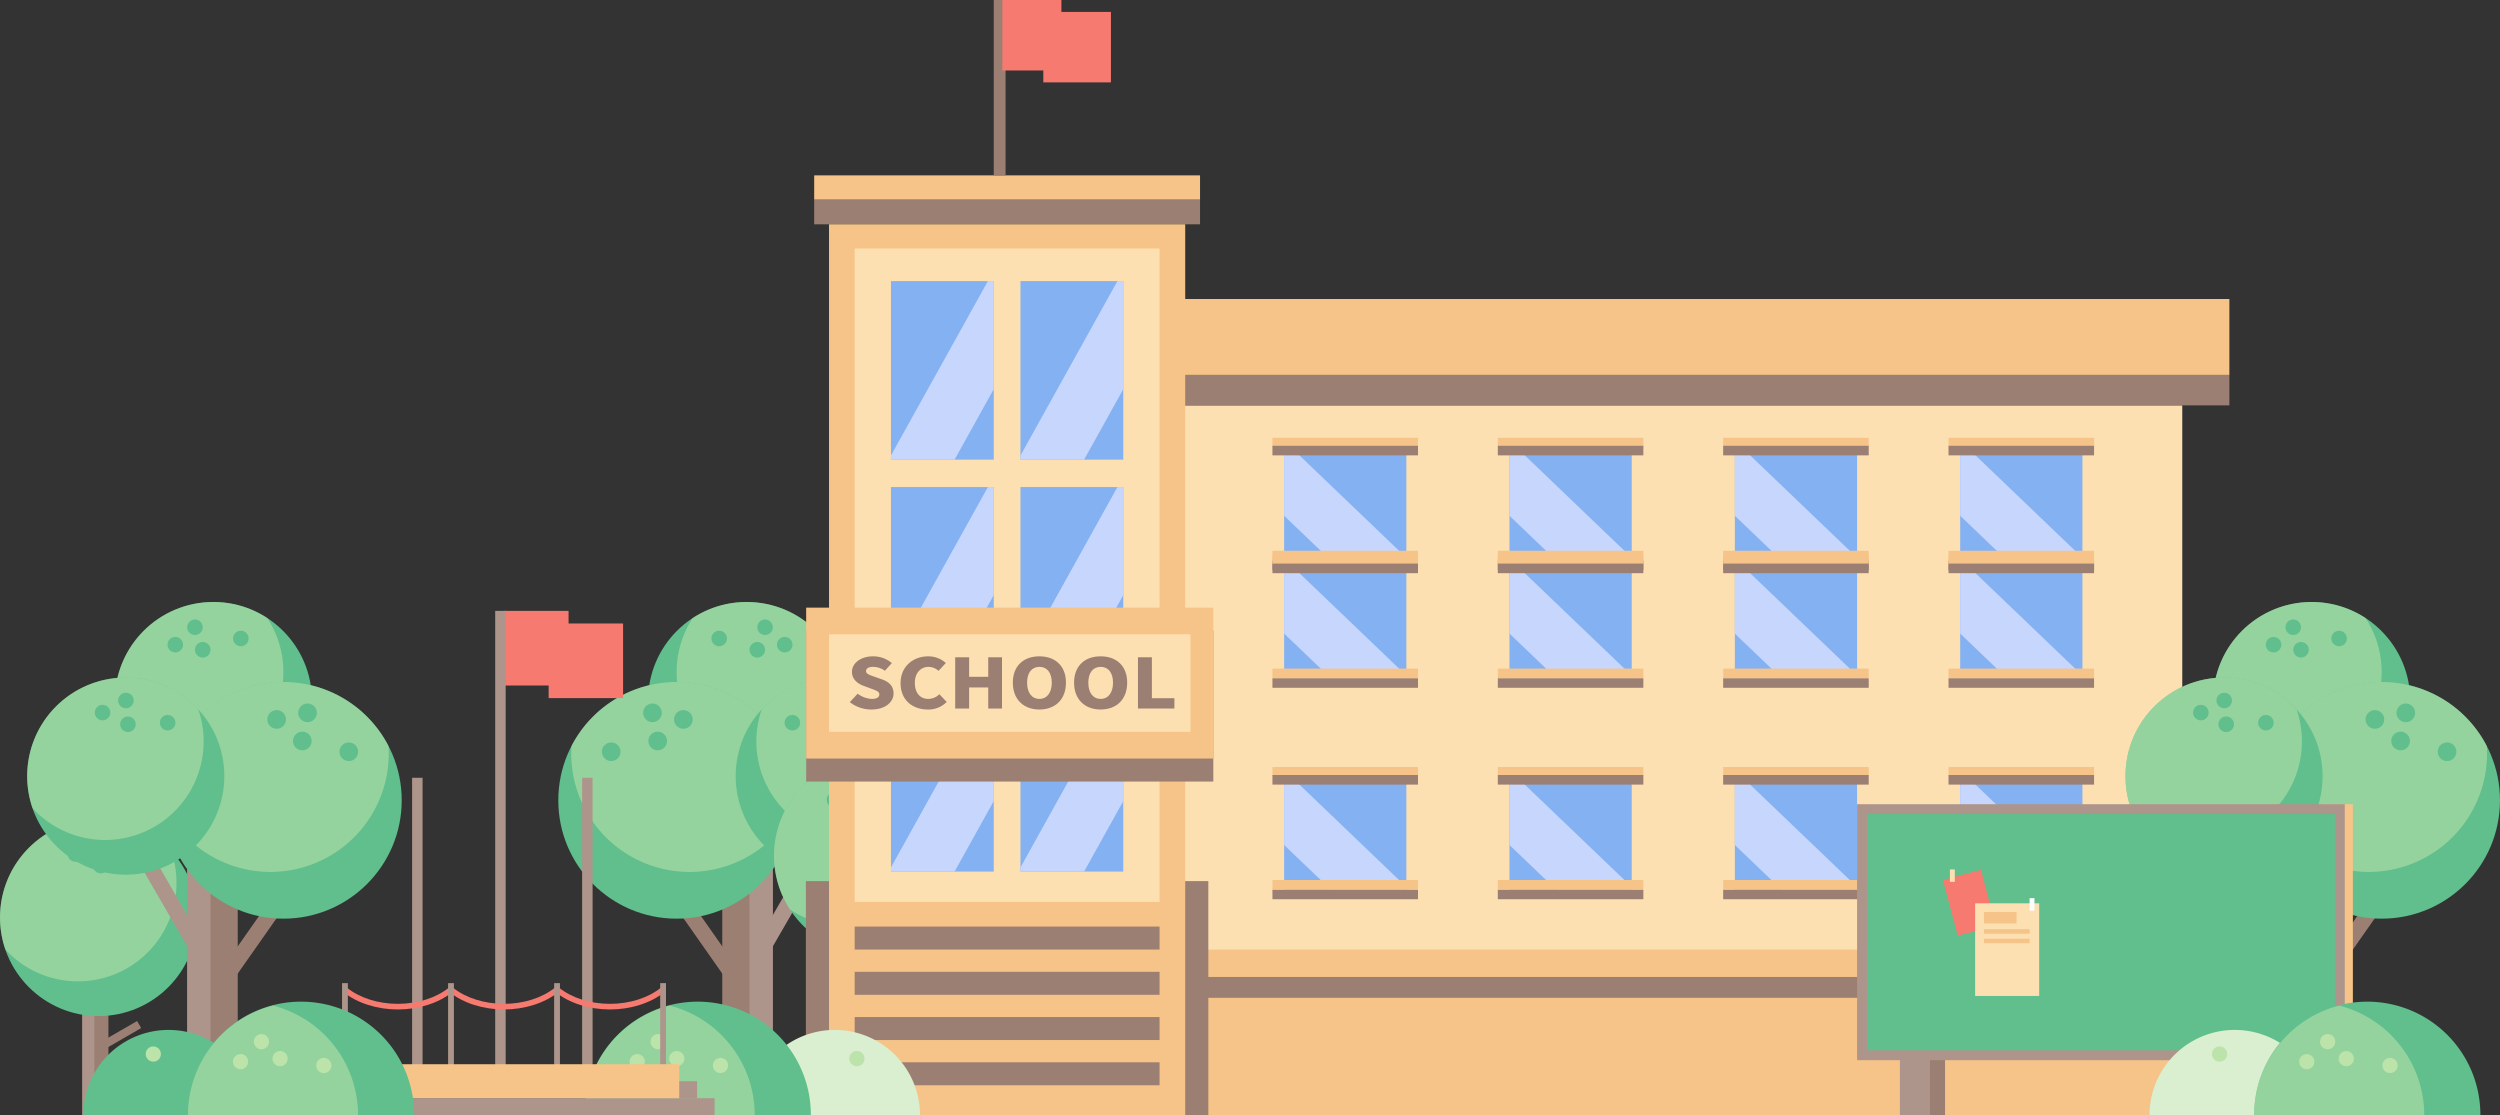   <svg xmlns="http://www.w3.org/2000/svg" viewBox="0 0 1741.906 777.012">
   <rect x="0" y="0" width="1741.906" height="777.012" fill="#333333" stroke="none"/>
   <g data-name="图层 2">
    <g data-name="图层 1">
     <rect x="490.228" y="623.694" width="10.897" height="68.762" transform="translate(1279.415 912.064) rotate(144.944)" style="fill:#9c7f73">
     </rect>
     <rect x="505.903" y="579.703" width="32.634" height="197.308" transform="translate(1044.44 1356.715) rotate(-180)" style="fill:#ad958b">
     </rect>
     <rect x="503.252" y="579.703" width="18.968" height="197.308" transform="translate(1025.472 1356.715) rotate(-180)" style="fill:#9c7f73">
     </rect>
     <rect x="544.1" y="594.966" width="10.897" height="68.762" transform="translate(710.797 1449.151) rotate(-150)" style="fill:#ad958b">
     </rect>
     <circle cx="520.229" cy="488.127" r="68.682" style="fill:#60bf8c">
     </circle>
     <g style="opacity:0.57">
      <path d="M520.229,419.445A68.669,68.669,0,0,1,577.711,525.7a68.669,68.669,0,0,1-95.056-95.056A68.339,68.339,0,0,1,520.229,419.445Z" style="fill:#bce3aa">
      </path>
     </g>
     <circle cx="546.773" cy="449.197" r="5.419" style="fill:#60bf8c">
     </circle>
     <circle cx="533.059" cy="437.031" r="5.419" style="fill:#60bf8c">
     </circle>
     <circle cx="527.639" cy="452.736" r="5.419" style="fill:#60bf8c">
     </circle>
     <circle cx="501.095" cy="444.883" r="5.419" style="fill:#60bf8c">
     </circle>
     <circle cx="471.455" cy="557.645" r="82.451" style="fill:#60bf8c">
     </circle>
     <g style="opacity:0.57">
      <path d="M430.814,485.905A82.437,82.437,0,0,1,553.73,562.878a82.437,82.437,0,0,1-155.536-43.041A82.045,82.045,0,0,1,430.814,485.905Z" style="fill:#bce3aa">
      </path>
     </g>
     <circle cx="476.144" cy="501.274" r="6.506" style="fill:#60bf8c">
     </circle>
     <circle cx="454.621" cy="496.682" r="6.506" style="fill:#60bf8c">
     </circle>
     <circle cx="458.253" cy="516.293" r="6.506" style="fill:#60bf8c">
     </circle>
     <circle cx="425.881" cy="523.797" r="6.506" style="fill:#60bf8c">
     </circle>
     <circle cx="581.28" cy="540.772" r="68.682" style="fill:#60bf8c">
     </circle>
     <g style="opacity:0.57">
      <path d="M564.39,474.2a68.668,68.668,0,0,1,81.846,88.857A68.669,68.669,0,0,1,530.724,494.3,68.339,68.339,0,0,1,564.39,474.2Z" style="fill:#bce3aa">
      </path>
     </g>
     <circle cx="597.435" cy="496.51" r="5.419" style="fill:#60bf8c">
     </circle>
     <circle cx="581.15" cy="488.09" r="5.419" style="fill:#60bf8c">
     </circle>
     <circle cx="579.759" cy="504.645" r="5.419" style="fill:#60bf8c">
     </circle>
     <circle cx="552.099" cy="503.561" r="5.419" style="fill:#60bf8c">
     </circle>
     <rect x="675.514" y="638.293" width="10.897" height="68.762" transform="translate(509.901 -269.1) rotate(35.056)" style="fill:#9c7f73">
     </rect>
     <rect x="634.314" y="579.703" width="32.634" height="197.308" style="fill:#ad958b">
     </rect>
     <rect x="650.631" y="579.703" width="18.968" height="197.308" style="fill:#9c7f73">
     </rect>
     <circle cx="607.98" cy="596.22" r="68.682" style="fill:#60bf8c">
     </circle>
     <g style="opacity:0.57">
      <path d="M607.98,527.538A68.669,68.669,0,0,0,550.5,633.794a68.67,68.67,0,0,0,95.057-95.056A68.345,68.345,0,0,0,607.98,527.538Z" style="fill:#bce3aa">
      </path>
     </g>
     <circle cx="581.437" cy="557.29" r="5.419" style="fill:#60bf8c">
     </circle>
     <circle cx="595.151" cy="545.124" r="5.419" style="fill:#60bf8c">
     </circle>
     <circle cx="600.57" cy="560.829" r="5.419" style="fill:#60bf8c">
     </circle>
     <circle cx="627.114" cy="552.976" r="5.419" style="fill:#60bf8c">
     </circle>
     <circle cx="695.121" cy="571.868" r="82.451" style="fill:#60bf8c">
     </circle>
     <g style="opacity:0.57">
      <path d="M735.762,500.128A82.437,82.437,0,0,0,612.847,577.1,82.437,82.437,0,0,0,768.382,534.06,82.045,82.045,0,0,0,735.762,500.128Z" style="fill:#bce3aa">
      </path>
     </g>
     <circle cx="690.432" cy="515.497" r="6.506" style="fill:#60bf8c">
     </circle>
     <circle cx="711.956" cy="510.905" r="6.506" style="fill:#60bf8c">
     </circle>
     <circle cx="708.323" cy="530.516" r="6.506" style="fill:#60bf8c">
     </circle>
     <circle cx="740.695" cy="538.02" r="6.506" style="fill:#60bf8c">
     </circle>
     <rect x="822.515" y="282.448" width="698.001" height="494.564" transform="translate(2343.031 1059.459) rotate(-180)" style="fill:#fde0b1">
     </rect>
     <rect x="822.515" y="261.213" width="730.835" height="21.235" transform="translate(2375.865 543.66) rotate(-180)" style="fill:#9c7f73">
     </rect>
     <rect x="822.515" y="208.339" width="730.835" height="52.874" transform="translate(2375.865 469.552) rotate(-180)" style="fill:#f6c488">
     </rect>
     <rect x="1365.785" y="311.707" width="85.18" height="78.743" transform="translate(2816.749 702.158) rotate(-180)" style="fill:#84b1f2">
     </rect>
     <polygon points="1365.785 359.356 1365.785 311.707 1370.641 311.707 1450.965 388.622 1450.965 390.45 1398.257 390.45 1365.785 359.356" style="fill:#c7d6fc">
     </polygon>
     <rect x="1357.654" y="305.013" width="101.414" height="6.694" transform="translate(2816.722 616.721) rotate(-180)" style="fill:#f6c488">
     </rect>
     <rect x="1357.654" y="390.45" width="101.414" height="6.694" transform="translate(2816.722 787.595) rotate(-180)" style="fill:#9c7f73">
     </rect>
     <rect x="1357.654" y="310.592" width="101.414" height="6.694" transform="translate(2816.722 627.877) rotate(-180)" style="fill:#9c7f73">
     </rect>
     <rect x="1357.654" y="383.756" width="101.414" height="6.694" transform="translate(2816.722 774.207) rotate(-180)" style="fill:#f6c488">
     </rect>
     <rect x="1208.764" y="311.707" width="85.18" height="78.743" transform="translate(2502.707 702.158) rotate(-180)" style="fill:#84b1f2">
     </rect>
     <polygon points="1208.764 359.356 1208.764 311.707 1213.62 311.707 1293.944 388.622 1293.944 390.45 1241.236 390.45 1208.764 359.356" style="fill:#c7d6fc">
     </polygon>
     <rect x="1200.633" y="305.013" width="101.414" height="6.694" transform="translate(2502.68 616.721) rotate(-180)" style="fill:#f6c488">
     </rect>
     <rect x="1200.633" y="390.45" width="101.414" height="6.694" transform="translate(2502.68 787.595) rotate(-180)" style="fill:#9c7f73">
     </rect>
     <rect x="1200.633" y="310.592" width="101.414" height="6.694" transform="translate(2502.68 627.877) rotate(-180)" style="fill:#9c7f73">
     </rect>
     <rect x="1200.633" y="383.756" width="101.414" height="6.694" transform="translate(2502.68 774.207) rotate(-180)" style="fill:#f6c488">
     </rect>
     <rect x="1051.743" y="311.707" width="85.18" height="78.743" transform="translate(2188.665 702.158) rotate(-180)" style="fill:#84b1f2">
     </rect>
     <polygon points="1051.743 359.356 1051.743 311.707 1056.599 311.707 1136.923 388.622 1136.923 390.45 1084.215 390.45 1051.743 359.356" style="fill:#c7d6fc">
     </polygon>
     <rect x="1043.612" y="305.013" width="101.414" height="6.694" transform="translate(2188.639 616.721) rotate(-180)" style="fill:#f6c488">
     </rect>
     <rect x="1043.612" y="390.45" width="101.414" height="6.694" transform="translate(2188.639 787.595) rotate(-180)" style="fill:#9c7f73">
     </rect>
     <rect x="1043.612" y="310.592" width="101.414" height="6.694" transform="translate(2188.639 627.877) rotate(-180)" style="fill:#9c7f73">
     </rect>
     <rect x="1043.612" y="383.756" width="101.414" height="6.694" transform="translate(2188.639 774.207) rotate(-180)" style="fill:#f6c488">
     </rect>
     <rect x="894.722" y="311.707" width="85.18" height="78.743" transform="translate(1874.623 702.158) rotate(-180)" style="fill:#84b1f2">
     </rect>
     <polygon points="894.722 359.356 894.722 311.707 899.578 311.707 979.902 388.622 979.902 390.45 927.194 390.45 894.722 359.356" style="fill:#c7d6fc">
     </polygon>
     <rect x="886.591" y="305.013" width="101.414" height="6.694" transform="translate(1874.597 616.721) rotate(-180)" style="fill:#f6c488">
     </rect>
     <rect x="886.591" y="390.45" width="101.414" height="6.694" transform="translate(1874.597 787.595) rotate(-180)" style="fill:#9c7f73">
     </rect>
     <rect x="886.591" y="310.592" width="101.414" height="6.694" transform="translate(1874.597 627.877) rotate(-180)" style="fill:#9c7f73">
     </rect>
     <rect x="886.591" y="383.756" width="101.414" height="6.694" transform="translate(1874.597 774.207) rotate(-180)" style="fill:#f6c488">
     </rect>
     <rect x="1365.785" y="393.797" width="85.18" height="78.743" transform="translate(2816.749 866.338) rotate(-180)" style="fill:#84b1f2">
     </rect>
     <polygon points="1365.785 441.446 1365.785 393.797 1370.641 393.797 1450.965 470.712 1450.965 472.54 1398.257 472.54 1365.785 441.446" style="fill:#c7d6fc">
     </polygon>
     <rect x="1357.654" y="387.103" width="101.414" height="6.694" transform="translate(2816.722 780.901) rotate(-180)" style="fill:#f6c488">
     </rect>
     <rect x="1357.654" y="472.54" width="101.414" height="6.694" transform="translate(2816.722 951.775) rotate(-180)" style="fill:#9c7f73">
     </rect>
     <rect x="1357.654" y="392.682" width="101.414" height="6.694" transform="translate(2816.722 792.057) rotate(-180)" style="fill:#9c7f73">
     </rect>
     <rect x="1357.654" y="465.846" width="101.414" height="6.694" transform="translate(2816.722 938.387) rotate(-180)" style="fill:#f6c488">
     </rect>
     <rect x="1208.764" y="393.797" width="85.18" height="78.743" transform="translate(2502.707 866.338) rotate(-180)" style="fill:#84b1f2">
     </rect>
     <polygon points="1208.764 441.446 1208.764 393.797 1213.62 393.797 1293.944 470.712 1293.944 472.54 1241.236 472.54 1208.764 441.446" style="fill:#c7d6fc">
     </polygon>
     <rect x="1200.633" y="387.103" width="101.414" height="6.694" transform="translate(2502.68 780.901) rotate(-180)" style="fill:#f6c488">
     </rect>
     <rect x="1200.633" y="472.54" width="101.414" height="6.694" transform="translate(2502.68 951.775) rotate(-180)" style="fill:#9c7f73">
     </rect>
     <rect x="1200.633" y="392.682" width="101.414" height="6.694" transform="translate(2502.68 792.057) rotate(-180)" style="fill:#9c7f73">
     </rect>
     <rect x="1200.633" y="465.846" width="101.414" height="6.694" transform="translate(2502.68 938.387) rotate(-180)" style="fill:#f6c488">
     </rect>
     <rect x="1051.743" y="393.797" width="85.18" height="78.743" transform="translate(2188.665 866.338) rotate(-180)" style="fill:#84b1f2">
     </rect>
     <polygon points="1051.743 441.446 1051.743 393.797 1056.599 393.797 1136.923 470.712 1136.923 472.54 1084.215 472.54 1051.743 441.446" style="fill:#c7d6fc">
     </polygon>
     <rect x="1043.612" y="387.103" width="101.414" height="6.694" transform="translate(2188.639 780.901) rotate(-180)" style="fill:#f6c488">
     </rect>
     <rect x="1043.612" y="472.54" width="101.414" height="6.694" transform="translate(2188.639 951.775) rotate(-180)" style="fill:#9c7f73">
     </rect>
     <rect x="1043.612" y="392.682" width="101.414" height="6.694" transform="translate(2188.639 792.057) rotate(-180)" style="fill:#9c7f73">
     </rect>
     <rect x="1043.612" y="465.846" width="101.414" height="6.694" transform="translate(2188.639 938.387) rotate(-180)" style="fill:#f6c488">
     </rect>
     <rect x="894.722" y="393.797" width="85.18" height="78.743" transform="translate(1874.623 866.338) rotate(-180)" style="fill:#84b1f2">
     </rect>
     <polygon points="894.722 441.446 894.722 393.797 899.578 393.797 979.902 470.712 979.902 472.54 927.194 472.54 894.722 441.446" style="fill:#c7d6fc">
     </polygon>
     <rect x="886.591" y="387.103" width="101.414" height="6.694" transform="translate(1874.597 780.901) rotate(-180)" style="fill:#f6c488">
     </rect>
     <rect x="886.591" y="472.54" width="101.414" height="6.694" transform="translate(1874.597 951.775) rotate(-180)" style="fill:#9c7f73">
     </rect>
     <rect x="886.591" y="392.682" width="101.414" height="6.694" transform="translate(1874.597 792.057) rotate(-180)" style="fill:#9c7f73">
     </rect>
     <rect x="886.591" y="465.846" width="101.414" height="6.694" transform="translate(1874.597 938.387) rotate(-180)" style="fill:#f6c488">
     </rect>
     <rect x="1365.785" y="541.111" width="85.18" height="78.743" transform="translate(2816.749 1160.965) rotate(-180)" style="fill:#84b1f2">
     </rect>
     <polygon points="1365.785 588.76 1365.785 541.111 1370.641 541.111 1450.965 618.025 1450.965 619.854 1398.257 619.854 1365.785 588.76" style="fill:#c7d6fc">
     </polygon>
     <rect x="1357.654" y="534.417" width="101.414" height="6.694" transform="translate(2816.722 1075.528) rotate(-180)" style="fill:#f6c488">
     </rect>
     <rect x="1357.654" y="619.854" width="101.414" height="6.694" transform="translate(2816.722 1246.402) rotate(-180)" style="fill:#9c7f73">
     </rect>
     <rect x="1357.654" y="539.995" width="101.414" height="6.694" transform="translate(2816.722 1086.685) rotate(-180)" style="fill:#9c7f73">
     </rect>
     <rect x="1357.654" y="613.16" width="101.414" height="6.694" transform="translate(2816.722 1233.014) rotate(-180)" style="fill:#f6c488">
     </rect>
     <rect x="1208.764" y="541.111" width="85.18" height="78.743" transform="translate(2502.707 1160.965) rotate(-180)" style="fill:#84b1f2">
     </rect>
     <polygon points="1208.764 588.76 1208.764 541.111 1213.62 541.111 1293.944 618.025 1293.944 619.854 1241.236 619.854 1208.764 588.76" style="fill:#c7d6fc">
     </polygon>
     <rect x="1200.633" y="534.417" width="101.414" height="6.694" transform="translate(2502.68 1075.528) rotate(-180)" style="fill:#f6c488">
     </rect>
     <rect x="1200.633" y="619.854" width="101.414" height="6.694" transform="translate(2502.68 1246.402) rotate(-180)" style="fill:#9c7f73">
     </rect>
     <rect x="1200.633" y="539.995" width="101.414" height="6.694" transform="translate(2502.68 1086.685) rotate(-180)" style="fill:#9c7f73">
     </rect>
     <rect x="1200.633" y="613.16" width="101.414" height="6.694" transform="translate(2502.68 1233.014) rotate(-180)" style="fill:#f6c488">
     </rect>
     <rect x="1051.743" y="541.111" width="85.18" height="78.743" transform="translate(2188.665 1160.965) rotate(-180)" style="fill:#84b1f2">
     </rect>
     <polygon points="1051.743 588.76 1051.743 541.111 1056.599 541.111 1136.923 618.025 1136.923 619.854 1084.215 619.854 1051.743 588.76" style="fill:#c7d6fc">
     </polygon>
     <rect x="1043.612" y="534.417" width="101.414" height="6.694" transform="translate(2188.639 1075.528) rotate(-180)" style="fill:#f6c488">
     </rect>
     <rect x="1043.612" y="619.854" width="101.414" height="6.694" transform="translate(2188.639 1246.402) rotate(-180)" style="fill:#9c7f73">
     </rect>
     <rect x="1043.612" y="539.995" width="101.414" height="6.694" transform="translate(2188.639 1086.685) rotate(-180)" style="fill:#9c7f73">
     </rect>
     <rect x="1043.612" y="613.16" width="101.414" height="6.694" transform="translate(2188.639 1233.014) rotate(-180)" style="fill:#f6c488">
     </rect>
     <rect x="894.722" y="541.111" width="85.18" height="78.743" transform="translate(1874.623 1160.965) rotate(-180)" style="fill:#84b1f2">
     </rect>
     <polygon points="894.722 588.76 894.722 541.111 899.578 541.111 979.902 618.025 979.902 619.854 927.194 619.854 894.722 588.76" style="fill:#c7d6fc">
     </polygon>
     <rect x="886.591" y="534.417" width="101.414" height="6.694" transform="translate(1874.597 1075.528) rotate(-180)" style="fill:#f6c488">
     </rect>
     <rect x="886.591" y="619.854" width="101.414" height="6.694" transform="translate(1874.597 1246.402) rotate(-180)" style="fill:#9c7f73">
     </rect>
     <rect x="886.591" y="539.995" width="101.414" height="6.694" transform="translate(1874.597 1086.685) rotate(-180)" style="fill:#9c7f73">
     </rect>
     <rect x="886.591" y="613.16" width="101.414" height="6.694" transform="translate(1874.597 1233.014) rotate(-180)" style="fill:#f6c488">
     </rect>
     <rect x="835.216" y="661.619" width="730.835" height="115.393" transform="translate(2401.267 1438.631) rotate(-180)" style="fill:#f6c488">
     </rect>
     <rect x="835.216" y="680.709" width="730.835" height="14.541" transform="translate(2401.267 1375.959) rotate(-180)" style="fill:#9c7f73">
     </rect>
     <rect x="567.295" y="139.048" width="268.848" height="17.246" style="fill:#9c7f73">
     </rect>
     <rect x="567.295" y="122.193" width="268.848" height="16.855" style="fill:#f6c488">
     </rect>
     <rect x="561.509" y="613.918" width="280.421" height="163.094" style="fill:#9c7f73">
     </rect>
     <rect x="577.627" y="156.294" width="248.184" height="620.717" style="fill:#f6c488">
     </rect>
     <rect x="595.499" y="173.169" width="212.441" height="455.27" style="fill:#fde0b1">
     </rect>
     <rect x="595.499" y="645.597" width="212.441" height="16.022" style="fill:#9c7f73">
     </rect>
     <rect x="595.499" y="677.117" width="212.441" height="16.022" style="fill:#9c7f73">
     </rect>
     <rect x="595.499" y="708.638" width="212.441" height="16.022" style="fill:#9c7f73">
     </rect>
     <rect x="595.499" y="740.159" width="212.441" height="16.022" style="fill:#9c7f73">
     </rect>
     <rect x="620.775" y="195.854" width="71.64" height="124.424" style="fill:#84b1f2">
     </rect>
     <polygon points="692.415 271.145 692.415 195.854 688.331 195.854 620.775 317.389 620.775 320.278 665.104 320.278 692.415 271.145" style="fill:#c7d6fc">
     </polygon>
     <rect x="711.024" y="195.854" width="71.64" height="124.424" style="fill:#84b1f2">
     </rect>
     <polygon points="782.664 271.145 782.664 195.854 778.579 195.854 711.023 317.389 711.023 320.278 755.353 320.278 782.664 271.145" style="fill:#c7d6fc">
     </polygon>
     <rect x="620.775" y="339.358" width="71.64" height="124.424" style="fill:#84b1f2">
     </rect>
     <polygon points="692.415 414.649 692.415 339.358 688.331 339.358 620.775 460.892 620.775 463.782 665.104 463.782 692.415 414.649" style="fill:#c7d6fc">
     </polygon>
     <rect x="711.024" y="339.358" width="71.64" height="124.424" style="fill:#84b1f2">
     </rect>
     <polygon points="782.664 414.649 782.664 339.358 778.579 339.358 711.023 460.892 711.023 463.782 755.353 463.782 782.664 414.649" style="fill:#c7d6fc">
     </polygon>
     <rect x="620.775" y="482.861" width="71.64" height="124.424" style="fill:#84b1f2">
     </rect>
     <polygon points="692.415 558.152 692.415 482.861 688.331 482.861 620.775 604.396 620.775 607.285 665.104 607.285 692.415 558.152" style="fill:#c7d6fc">
     </polygon>
     <rect x="711.024" y="482.861" width="71.64" height="124.424" style="fill:#84b1f2">
     </rect>
     <polygon points="782.664 558.152 782.664 482.861 778.579 482.861 711.023 604.396 711.023 607.285 755.353 607.285 782.664 558.152" style="fill:#c7d6fc">
     </polygon>
     <rect x="561.71" y="439.433" width="283.686" height="105.139" style="fill:#9c7f73">
     </rect>
     <rect x="561.71" y="423.379" width="283.686" height="105.139" style="fill:#f6c488">
     </rect>
     <rect x="577.627" y="441.99" width="251.85" height="67.919" style="fill:#fde0b1">
     </rect>
     <path d="M592.1,489.224l5.483-5.9a17.493,17.493,0,0,0,9.823,3.648c3.582,0,5.265-1.2,5.265-3.119,0-2.064-2.225-2.736-5.7-4.033l-5.156-1.92c-4.232-1.488-8.2-4.608-8.2-9.793,0-6,6.079-10.8,14.654-10.8a20.152,20.152,0,0,1,13.135,4.7l-4.83,5.376a14.2,14.2,0,0,0-8.305-2.736c-2.984,0-4.83,1.056-4.83,2.976,0,1.968,2.551,2.736,6.133,3.984l5.048,1.777c4.993,1.776,7.978,4.752,7.978,9.793,0,5.952-5.644,11.184-15.414,11.184A24.353,24.353,0,0,1,592.1,489.224Z" style="fill:#9c7f73">
     </path>
     <path d="M627.491,476.023c0-11.905,9.01-18.722,19.268-18.722a18.313,18.313,0,0,1,12.266,4.657l-5.1,5.472a10.642,10.642,0,0,0-7-2.784c-5.211,0-9.5,4.128-9.5,11.089,0,7.1,3.69,11.232,9.389,11.232a11.064,11.064,0,0,0,7.707-3.263l5.1,5.377a17.813,17.813,0,0,1-13.19,5.279C636.175,494.36,627.491,488.12,627.491,476.023Z" style="fill:#9c7f73">
     </path>
     <path d="M665.541,457.973h9.715v13.586h13.3V457.973h9.607v35.715h-9.607V479h-13.3v14.689h-9.715Z" style="fill:#9c7f73">
     </path>
     <path d="M705.707,475.639c0-11.713,7.49-18.338,18.508-18.338s18.507,6.673,18.507,18.338c0,11.713-7.49,18.721-18.507,18.721S705.707,487.352,705.707,475.639Zm27.137,0c0-6.912-3.31-10.993-8.629-10.993s-8.576,4.081-8.576,10.993c0,6.961,3.257,11.328,8.576,11.328S732.844,482.6,732.844,475.639Z" style="fill:#9c7f73">
     </path>
     <path d="M748.37,475.639c0-11.713,7.49-18.338,18.508-18.338s18.508,6.673,18.508,18.338c0,11.713-7.49,18.721-18.508,18.721S748.37,487.352,748.37,475.639Zm27.137,0c0-6.912-3.31-10.993-8.629-10.993s-8.576,4.081-8.576,10.993c0,6.961,3.256,11.328,8.576,11.328S775.507,482.6,775.507,475.639Z" style="fill:#9c7f73">
     </path>
     <path d="M792.879,457.973h9.714v28.515H818.28v7.2h-25.4Z" style="fill:#9c7f73">
     </path>
     <rect x="692.415" width="8.224" height="122.193" style="fill:#9c7f73">
     </rect>
     <rect x="698.402" width="41.143" height="49.106" style="fill:#f67a6f">
     </rect>
     <rect x="726.936" y="8.295" width="47.115" height="49.106" style="fill:#f67a6f">
     </rect>
     <rect x="78.639" y="704.929" width="5.662" height="35.731" transform="translate(666.693 290.842) rotate(60)" style="fill:#9c7f73">
     </rect>
     <rect x="57.23" y="674.484" width="16.958" height="102.527" style="fill:#ad958b">
     </rect>
     <rect x="65.709" y="674.484" width="9.856" height="102.527" style="fill:#9c7f73">
     </rect>
     <circle cx="68.698" cy="639.28" r="68.682" style="fill:#60bf8c">
     </circle>
     <g style="opacity:0.57">
      <path d="M85.588,572.707A68.669,68.669,0,0,0,3.742,661.565,68.669,68.669,0,0,0,119.254,592.8,68.348,68.348,0,0,0,85.588,572.707Z" style="fill:#bce3aa">
      </path>
     </g>
     <circle cx="52.543" cy="595.018" r="5.419" style="fill:#60bf8c">
     </circle>
     <circle cx="68.828" cy="586.598" r="5.419" style="fill:#60bf8c">
     </circle>
     <circle cx="70.219" cy="603.153" r="5.419" style="fill:#60bf8c">
     </circle>
     <circle cx="97.879" cy="602.069" r="5.419" style="fill:#60bf8c">
     </circle>
     <rect x="167.773" y="623.694" width="10.897" height="68.762" transform="translate(409.407 19.886) rotate(35.056)" style="fill:#9c7f73">
     </rect>
     <rect x="130.36" y="579.703" width="32.634" height="197.308" style="fill:#ad958b">
     </rect>
     <rect x="146.678" y="579.703" width="18.968" height="197.308" style="fill:#9c7f73">
     </rect>
     <rect x="113.901" y="594.966" width="10.897" height="68.762" transform="translate(-298.684 143.991) rotate(-30)" style="fill:#ad958b">
     </rect>
     <circle cx="148.668" cy="488.127" r="68.682" style="fill:#60bf8c">
     </circle>
     <g style="opacity:0.57">
      <path d="M148.668,419.445A68.669,68.669,0,0,0,91.186,525.7a68.67,68.67,0,0,0,95.057-95.056A68.345,68.345,0,0,0,148.668,419.445Z" style="fill:#bce3aa">
      </path>
     </g>
     <circle cx="122.125" cy="449.197" r="5.419" style="fill:#60bf8c">
     </circle>
     <circle cx="135.839" cy="437.031" r="5.419" style="fill:#60bf8c">
     </circle>
     <circle cx="141.258" cy="452.736" r="5.419" style="fill:#60bf8c">
     </circle>
     <circle cx="167.802" cy="444.883" r="5.419" style="fill:#60bf8c">
     </circle>
     <circle cx="197.442" cy="557.645" r="82.451" style="fill:#60bf8c">
     </circle>
     <g style="opacity:0.57">
      <path d="M238.083,485.905a82.437,82.437,0,0,0-122.915,76.973A82.437,82.437,0,0,0,270.7,519.837,82.039,82.039,0,0,0,238.083,485.905Z" style="fill:#bce3aa">
      </path>
     </g>
     <circle cx="192.753" cy="501.274" r="6.506" style="fill:#60bf8c">
     </circle>
     <circle cx="214.277" cy="496.682" r="6.506" style="fill:#60bf8c">
     </circle>
     <circle cx="210.644" cy="516.293" r="6.506" style="fill:#60bf8c">
     </circle>
     <circle cx="243.016" cy="523.797" r="6.506" style="fill:#60bf8c">
     </circle>
     <circle cx="87.618" cy="540.772" r="68.682" style="fill:#60bf8c">
     </circle>
     <g style="opacity:0.57">
      <path d="M104.507,474.2a68.669,68.669,0,0,0-81.846,88.857A68.67,68.67,0,0,0,138.174,494.3,68.342,68.342,0,0,0,104.507,474.2Z" style="fill:#bce3aa">
      </path>
     </g>
     <circle cx="71.463" cy="496.51" r="5.419" style="fill:#60bf8c">
     </circle>
     <circle cx="87.747" cy="488.09" r="5.419" style="fill:#60bf8c">
     </circle>
     <circle cx="89.138" cy="504.645" r="5.419" style="fill:#60bf8c">
     </circle>
     <circle cx="116.798" cy="503.561" r="5.419" style="fill:#60bf8c">
     </circle>
     <rect x="1540.636" y="704.929" width="5.662" height="35.731" transform="translate(1397.692 -975.284) rotate(60)" style="fill:#9c7f73">
     </rect>
     <rect x="1519.227" y="674.484" width="16.958" height="102.527" style="fill:#ad958b">
     </rect>
     <rect x="1527.706" y="674.484" width="9.856" height="102.527" style="fill:#9c7f73">
     </rect>
     <circle cx="1530.696" cy="639.28" r="68.682" style="fill:#60bf8c">
     </circle>
     <g style="opacity:0.57">
      <path d="M1547.585,572.707a68.67,68.67,0,0,0-81.846,88.858A68.669,68.669,0,0,0,1581.251,592.8,68.344,68.344,0,0,0,1547.585,572.707Z" style="fill:#bce3aa">
      </path>
     </g>
     <circle cx="1514.54" cy="595.018" r="5.419" style="fill:#60bf8c">
     </circle>
     <circle cx="1530.825" cy="586.598" r="5.419" style="fill:#60bf8c">
     </circle>
     <circle cx="1532.216" cy="603.153" r="5.419" style="fill:#60bf8c">
     </circle>
     <circle cx="1559.876" cy="602.069" r="5.419" style="fill:#60bf8c">
     </circle>
     <rect x="1629.77" y="623.694" width="10.897" height="68.762" transform="translate(674.627 -819.851) rotate(35.056)" style="fill:#9c7f73">
     </rect>
     <rect x="1592.358" y="579.703" width="32.634" height="197.308" style="fill:#ad958b">
     </rect>
     <rect x="1608.675" y="579.703" width="18.968" height="197.308" style="fill:#9c7f73">
     </rect>
     <rect x="1575.898" y="594.966" width="10.897" height="68.762" transform="translate(-102.813 874.99) rotate(-30)" style="fill:#ad958b">
     </rect>
     <circle cx="1610.666" cy="488.127" r="68.682" style="fill:#60bf8c">
     </circle>
     <g style="opacity:0.57">
      <path d="M1610.666,419.445A68.669,68.669,0,0,0,1553.184,525.7a68.669,68.669,0,0,0,95.056-95.056A68.344,68.344,0,0,0,1610.666,419.445Z" style="fill:#bce3aa">
      </path>
     </g>
     <circle cx="1584.122" cy="449.197" r="5.419" style="fill:#60bf8c">
     </circle>
     <circle cx="1597.836" cy="437.031" r="5.419" style="fill:#60bf8c">
     </circle>
     <circle cx="1603.255" cy="452.736" r="5.419" style="fill:#60bf8c">
     </circle>
     <circle cx="1629.799" cy="444.883" r="5.419" style="fill:#60bf8c">
     </circle>
     <circle cx="1659.44" cy="557.645" r="82.451" style="fill:#60bf8c">
     </circle>
     <g style="opacity:0.57">
      <path d="M1700.08,485.905a82.437,82.437,0,0,0-122.915,76.973A82.437,82.437,0,0,0,1732.7,519.837,82.039,82.039,0,0,0,1700.08,485.905Z" style="fill:#bce3aa">
      </path>
     </g>
     <circle cx="1654.75" cy="501.274" r="6.506" style="fill:#60bf8c">
     </circle>
     <circle cx="1676.274" cy="496.682" r="6.506" style="fill:#60bf8c">
     </circle>
     <circle cx="1672.642" cy="516.293" r="6.506" style="fill:#60bf8c">
     </circle>
     <circle cx="1705.014" cy="523.797" r="6.506" style="fill:#60bf8c">
     </circle>
     <circle cx="1549.615" cy="540.772" r="68.682" style="fill:#60bf8c">
     </circle>
     <g style="opacity:0.57">
      <path d="M1566.505,474.2a68.669,68.669,0,0,0-81.847,88.857A68.67,68.67,0,0,0,1600.171,494.3,68.344,68.344,0,0,0,1566.505,474.2Z" style="fill:#bce3aa">
      </path>
     </g>
     <circle cx="1533.46" cy="496.51" r="5.419" style="fill:#60bf8c">
     </circle>
     <circle cx="1549.745" cy="488.09" r="5.419" style="fill:#60bf8c">
     </circle>
     <circle cx="1551.136" cy="504.645" r="5.419" style="fill:#60bf8c">
     </circle>
     <circle cx="1578.795" cy="503.561" r="5.419" style="fill:#60bf8c">
     </circle>
     <path d="M522.228,777.012a59.4,59.4,0,1,1,118.8,0Z" style="fill:#d9efcf">
     </path>
     <path d="M407.342,777.012a78.813,78.813,0,1,1,157.625,0Z" style="fill:#60bf8c">
     </path>
     <circle cx="597.051" cy="737.605" r="5.309" style="fill:#bce3aa">
     </circle>
     <circle cx="458.559" cy="725.795" r="5.309" style="fill:#bce3aa">
     </circle>
     <circle cx="443.995" cy="739.731" r="5.309" style="fill:#bce3aa">
     </circle>
     <circle cx="502.021" cy="742.385" r="5.309" style="fill:#bce3aa">
     </circle>
     <circle cx="471.534" cy="737.605" r="5.309" style="fill:#bce3aa">
     </circle>
     <g style="opacity:0.57">
      <path d="M466.605,700.646a78.844,78.844,0,0,0-59.263,76.366H525.869A78.844,78.844,0,0,0,466.605,700.646Z" style="fill:#bce3aa">
      </path>
     </g>
     <rect x="287.137" y="541.924" width="7.29" height="205.503" style="fill:#ad958b">
     </rect>
     <rect x="405.602" y="541.924" width="7.29" height="205.503" style="fill:#ad958b">
     </rect>
     <rect x="350.862" y="425.638" width="45.296" height="51.999" style="fill:#f67a6f">
     </rect>
     <rect x="382.277" y="434.422" width="51.871" height="51.999" style="fill:#f67a6f">
     </rect>
     <rect x="345.043" y="425.638" width="7.29" height="321.789" style="fill:#ad958b">
     </rect>
     <path d="M277.227,703.351c-14.519,0-28.358-4.417-37.967-12.119l2.45-3.055c8.925,7.156,21.872,11.26,35.517,11.26s26.592-4.1,35.518-11.26l2.449,3.055C305.586,698.934,291.747,703.351,277.227,703.351Z" style="fill:#f67a6f">
     </path>
     <rect x="238.328" y="685.015" width="4.041" height="62.412" style="fill:#ad958b">
     </rect>
     <path d="M351.116,703.351c-14.52,0-28.359-4.417-37.967-12.119l2.449-3.055c8.926,7.156,21.872,11.26,35.518,11.26s26.592-4.1,35.517-11.26l2.45,3.055C379.474,698.934,365.635,703.351,351.116,703.351Z" style="fill:#f67a6f">
     </path>
     <rect x="312.216" y="685.015" width="4.041" height="62.412" style="fill:#ad958b">
     </rect>
     <path d="M425.005,703.351c-14.52,0-28.359-4.417-37.967-12.119l2.449-3.055c8.926,7.156,21.872,11.26,35.518,11.26s26.591-4.1,35.517-11.26l2.449,3.055C453.363,698.934,439.524,703.351,425.005,703.351Z" style="fill:#f67a6f">
     </path>
     <rect x="386.105" y="685.015" width="4.041" height="62.412" style="fill:#ad958b">
     </rect>
     <rect x="459.994" y="685.015" width="4.041" height="62.412" style="fill:#ad958b">
     </rect>
     <rect x="213.189" y="753.344" width="272.521" height="11.834" style="fill:#ad958b">
     </rect>
     <rect x="201.001" y="765.178" width="296.897" height="11.834" style="fill:#ad958b">
     </rect>
     <rect x="225.628" y="741.51" width="247.643" height="23.667" style="fill:#f6c488">
     </rect>
     <path d="M130.949,777.012a78.813,78.813,0,1,1,157.625,0Z" style="fill:#60bf8c">
     </path>
     <path d="M58.037,777.012a59.4,59.4,0,0,1,118.8,0Z" style="fill:#60bf8c">
     </path>
     <circle cx="106.821" cy="734.422" r="5.309" style="fill:#bce3aa">
     </circle>
     <circle cx="182.165" cy="725.795" r="5.309" style="fill:#bce3aa">
     </circle>
     <circle cx="167.601" cy="739.731" r="5.309" style="fill:#bce3aa">
     </circle>
     <circle cx="225.628" cy="742.385" r="5.309" style="fill:#bce3aa">
     </circle>
     <circle cx="195.14" cy="737.605" r="5.309" style="fill:#bce3aa">
     </circle>
     <g style="opacity:0.57">
      <path d="M190.212,700.646a78.843,78.843,0,0,0-59.263,76.366H249.475A78.843,78.843,0,0,0,190.212,700.646Z" style="fill:#bce3aa">
      </path>
     </g>
     <rect x="1334.268" y="716.257" width="20.969" height="60.755" style="fill:#9c7f73">
     </rect>
     <rect x="1323.784" y="716.257" width="20.969" height="60.755" style="fill:#ad958b">
     </rect>
     <rect x="1585.89" y="716.257" width="20.969" height="60.755" style="fill:#f6c488">
     </rect>
     <rect x="1618.419" y="560.337" width="20.969" height="178.364" style="fill:#f6c488">
     </rect>
     <rect x="1575.406" y="716.257" width="20.969" height="60.755" style="fill:#fde0b1">
     </rect>
     <rect x="1297.387" y="563.78" width="332.911" height="171.478" style="fill:#60bf8c">
     </rect>
     <path d="M1626.855,567.223v164.59H1300.83V567.223h326.025m6.887-6.887h-339.8V738.7h339.8V560.336Z" style="fill:#ad958b">
     </path>
     <rect x="1359" y="609.263" width="27.42" height="40.255" transform="matrix(0.966, -0.257, 0.257, 0.966, -115.626, 373.808)" style="fill:#f67a6f">
     </rect>
     <rect x="1376.205" y="629.391" width="44.625" height="64.553" style="fill:#fde0b1">
     </rect>
     <rect x="1358.629" y="605.789" width="3.405" height="8.654" style="fill:#fde0b1">
     </rect>
     <rect x="1414.141" y="625.817" width="3.405" height="8.654" style="fill:#fff">
     </rect>
     <rect x="1382.298" y="635.429" width="22.761" height="7.996" style="fill:#f6c488">
     </rect>
     <rect x="1382.298" y="647.392" width="31.843" height="3.19" style="fill:#f6c488">
     </rect>
     <rect x="1382.298" y="654.045" width="31.843" height="3.19" style="fill:#f6c488">
     </rect>
     <path d="M1497.7,777.012a59.4,59.4,0,0,1,118.8,0Z" style="fill:#d9efcf">
     </path>
     <path d="M1570.608,777.012a78.813,78.813,0,1,1,157.625,0Z" style="fill:#60bf8c">
     </path>
     <circle cx="1546.48" cy="734.422" r="5.309" style="fill:#bce3aa">
     </circle>
     <circle cx="1621.824" cy="725.795" r="5.309" style="fill:#bce3aa">
     </circle>
     <circle cx="1607.26" cy="739.731" r="5.309" style="fill:#bce3aa">
     </circle>
     <circle cx="1665.287" cy="742.385" r="5.309" style="fill:#bce3aa">
     </circle>
     <circle cx="1634.799" cy="737.605" r="5.309" style="fill:#bce3aa">
     </circle>
     <g style="opacity:0.57">
      <path d="M1629.871,700.646a78.844,78.844,0,0,0-59.264,76.366h118.527A78.843,78.843,0,0,0,1629.871,700.646Z" style="fill:#bce3aa">
      </path>
     </g>
    </g>
   </g>
  </svg>
